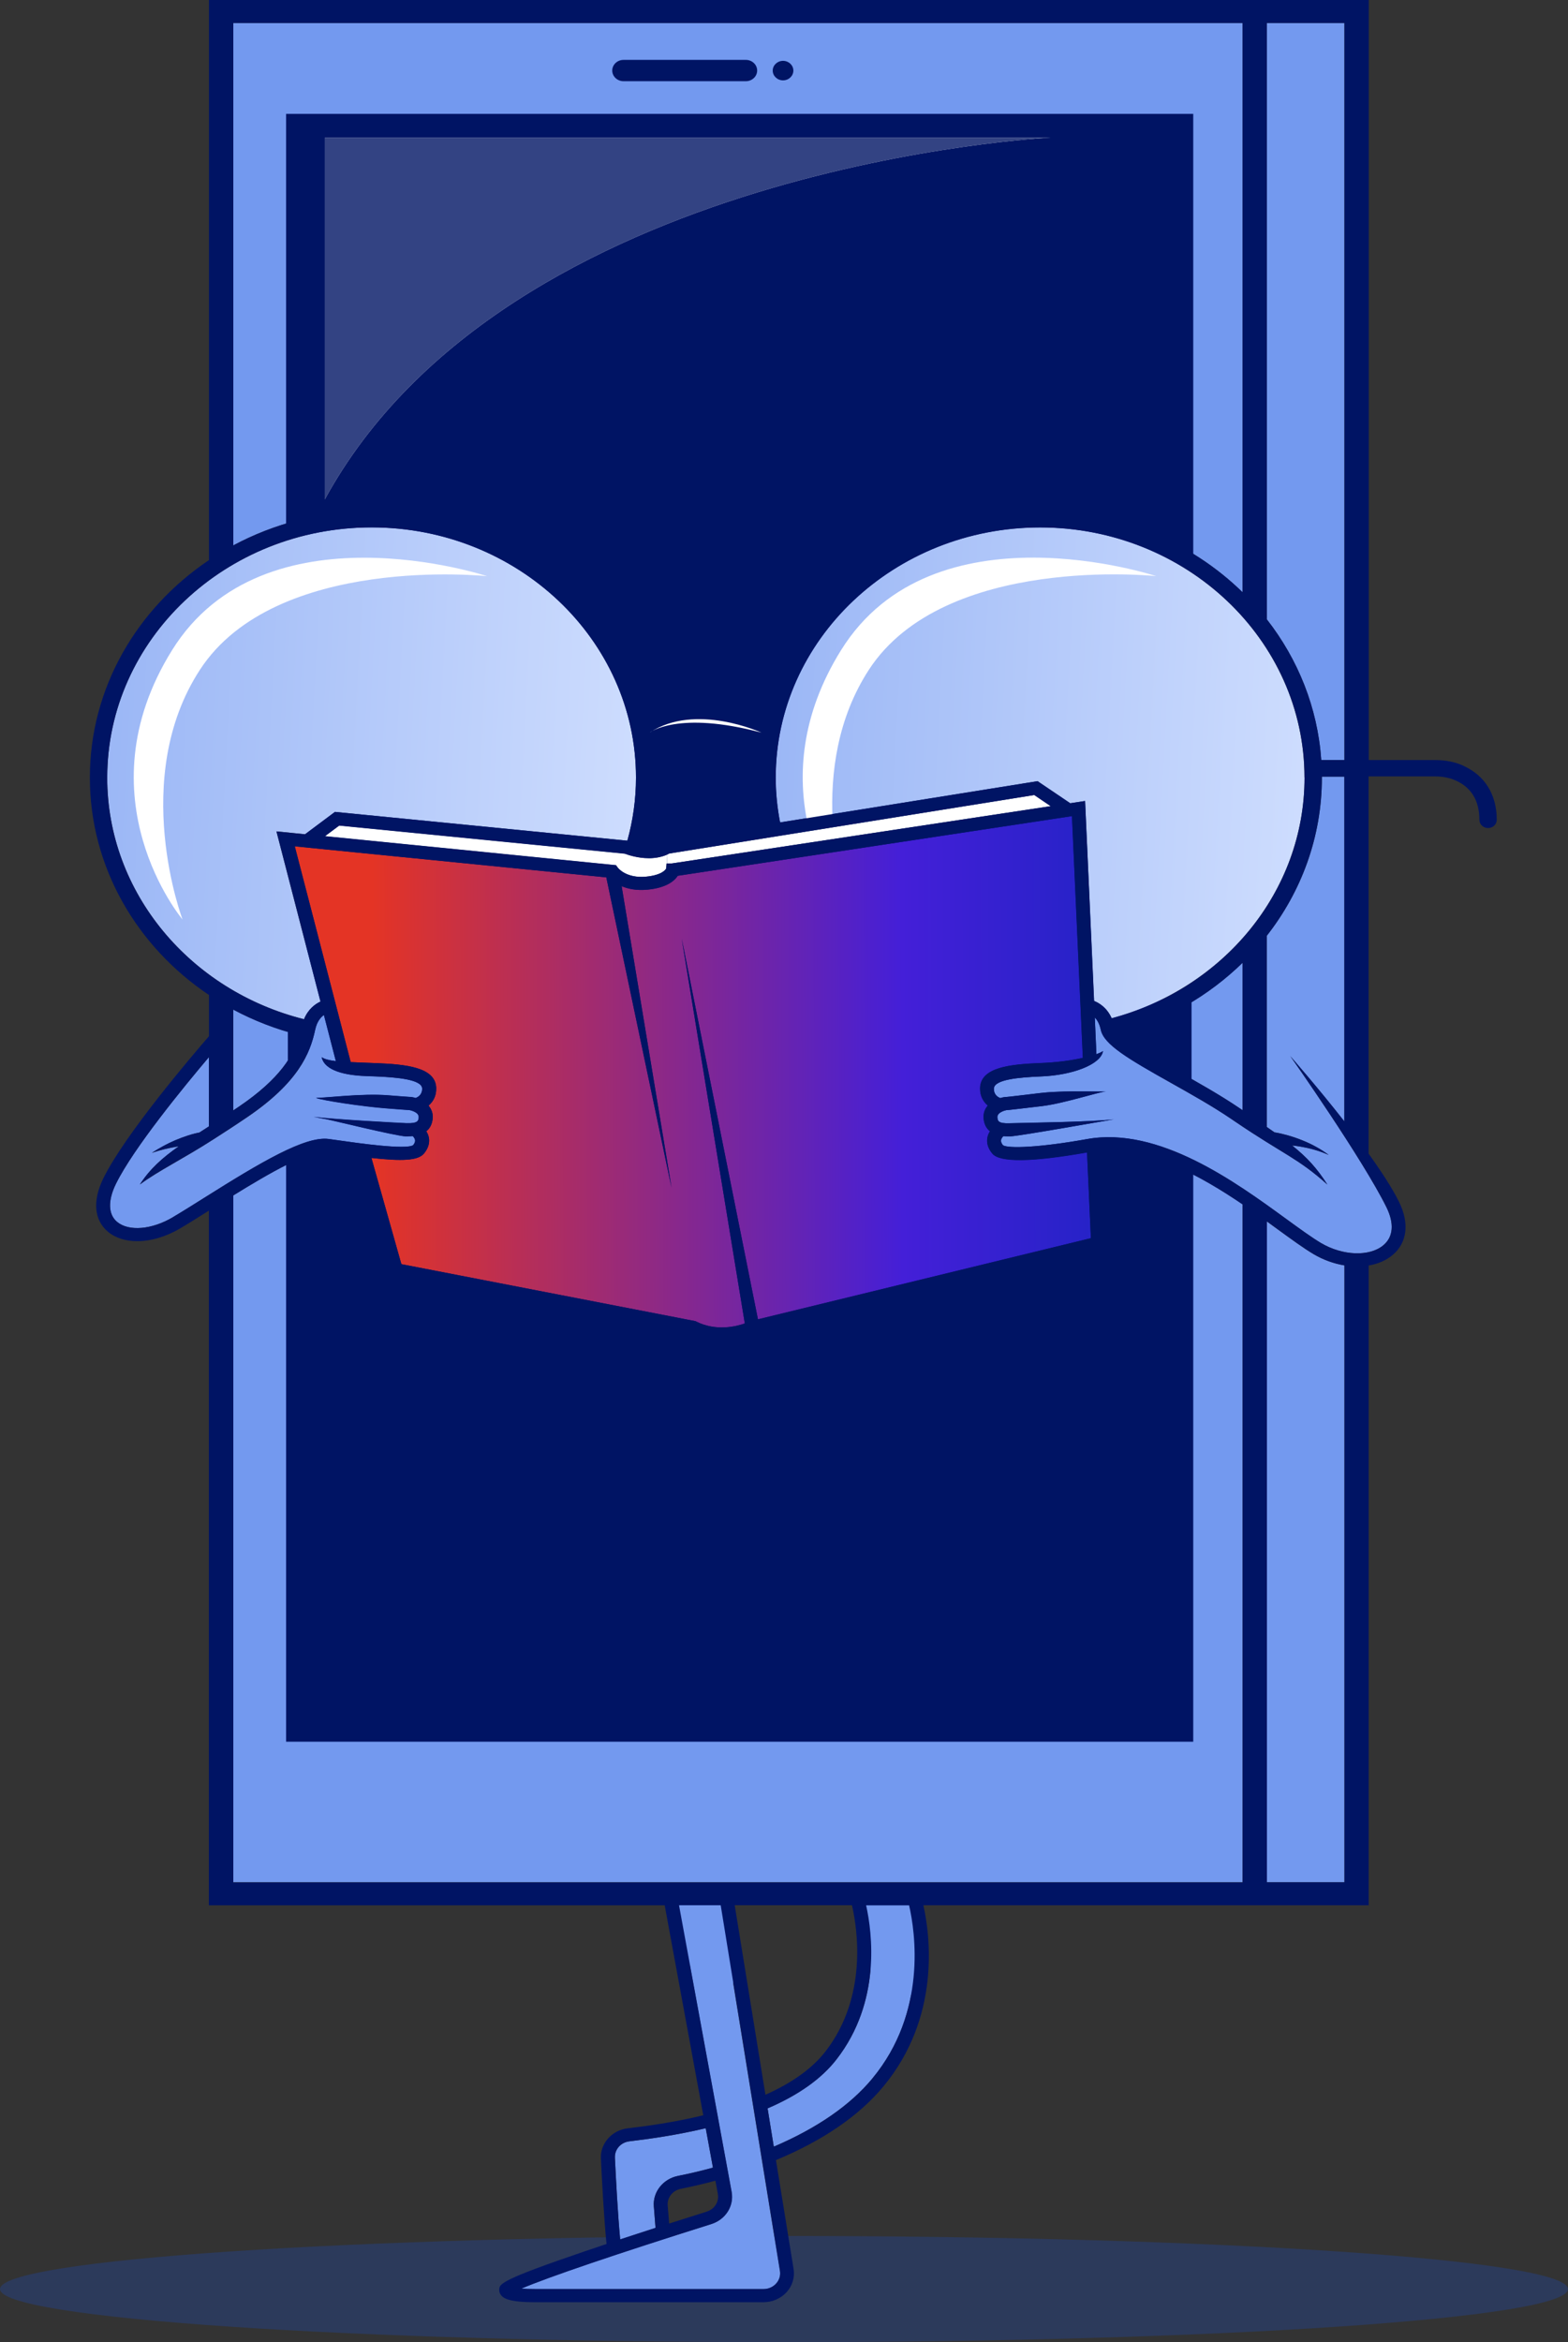 <?xml version="1.0" encoding="UTF-8"?><svg id="Layer_1" xmlns="http://www.w3.org/2000/svg" xmlns:xlink="http://www.w3.org/1999/xlink" viewBox="0 0 277.98 415"><rect x="0" y="0" width="277.98" height="415" fill="#333333" stroke="none"/><defs><linearGradient id="linear-gradient" x1="232.49" y1="276.86" x2="62.08" y2="286.01" gradientTransform="translate(0 416) scale(1 -1)" gradientUnits="userSpaceOnUse"><stop offset="0" stop-color="#ceddfe"/><stop offset="1" stop-color="#7399ef"/></linearGradient><linearGradient id="linear-gradient-2" x1="-8.98" y1="225.48" x2="225.65" y2="226.32" gradientTransform="translate(0 416) scale(1 -1)" gradientUnits="userSpaceOnUse"><stop offset=".32" stop-color="#e43425"/><stop offset=".72" stop-color="#441fd8"/><stop offset="1" stop-color="#0a26b8"/></linearGradient><linearGradient id="linear-gradient-3" x1="113.93" y1="276.11" x2="-56.47" y2="285.25" gradientTransform="translate(0 416) scale(1 -1)" gradientUnits="userSpaceOnUse"><stop offset="0" stop-color="#ceddfe"/><stop offset="1" stop-color="#7399ef"/></linearGradient></defs><rect x="54.39" y="24.38" width="151.71" height="284.25" style="fill:#001464; stroke-width:0px;"/><path d="M138.99,415c76.76,0,138.99-4.21,138.99-9.41s-62.23-9.41-138.99-9.41S0,400.39,0,405.59s62.23,9.41,138.99,9.41Z" style="fill:#1056fb; isolation:isolate; opacity:.2; stroke-width:0px;"/><path d="M238.34,224.21v109.31h-13.76v-117.1c.66.48,1.29.94,1.91,1.39,2.49,1.81,4.63,3.38,6.38,4.41,1.74,1.03,3.63,1.69,5.47,1.99Z" style="fill:#7399ef; stroke-width:0px;"/><path d="M238.34,4.07v130.59h-4.11c-.64-9.29-4.13-17.85-9.65-24.92V4.07h13.76Z" style="fill:#7399ef; stroke-width:0px;"/><path d="M231.28,137.77c0,20.29-14.5,37.42-34.21,42.65-.84-1.89-2.23-2.72-3.12-3.07l-1.59-35.43-2.63.4-5.79-3.91-45.65,7.31c-.5-2.58-.78-5.23-.78-7.95,0-24.44,21.03-44.33,46.87-44.33s46.88,19.88,46.88,44.33Z" style="fill:url(#linear-gradient); stroke-width:0px;"/><path d="M220.27,213.38v120.13H41.35v-121.7c6.39-3.95,13.59-8.1,16.59-7.69.52.08,1.1.16,1.71.24,1.27.19,2.45.34,3.55.49l5.97,21.13,53.3,10.33c1.91.91,3.8,1.22,5.48,1.22,2.98,0,5.29-.97,5.89-1.23l62.1-15.13-.77-17.29c8.55-.61,17.66,4.45,25.12,9.51Z" style="fill:#7399ef; stroke-width:0px;"/><path d="M220.27,170.59v26.12l-.57-.39c-3.4-2.3-7.38-4.54-10.88-6.5-4.13-2.32-8.71-4.89-10.5-6.7,8.45-2.32,15.98-6.71,21.94-12.53Z" style="fill:#7399ef; stroke-width:0px;"/><path d="M192.71,204.19l.68,15.19-59.03,14.38-13.51-67.46,11.19,68.19c-1.53.54-5.07,1.43-8.59-.32l-.15-.08-52.15-10.1-5.31-18.82c5.44.6,8.26.48,9.31-.77.9-1.08.99-2.07.89-2.72-.07-.48-.25-.88-.47-1.23.66-.53,1.05-1.3,1.13-2.31.07-.83-.19-1.59-.74-2.24.78-.66,1.41-1.66,1.36-3.12-.11-3.68-5.36-4.2-10.72-4.41l-1.62-.06c-1.03-.04-1.97-.08-2.82-.12l-9.91-38.23,55.23,5.49,11.56,54.99-8.85-53.43c1.12.47,2.62.8,4.53.62,3.44-.31,4.86-1.59,5.42-2.46l69.89-10.57,1.93,42.83c-1.93.44-4.48.8-7.49.92-5.36.21-10.61.73-10.73,4.41-.04,1.46.59,2.47,1.37,3.12-.55.64-.81,1.41-.74,2.24.08,1.01.46,1.78,1.13,2.31-.22.34-.4.75-.47,1.23-.1.65-.03,1.64.89,2.72,1.34,1.6,6.99,1.52,16.79-.21Z" style="fill:url(#linear-gradient-2); stroke-width:0px;"/><path d="M186.28,142.84l-67.17,10.15h-.87s-.03-1.55-.03-1.55c.15-.07.3-.14.45-.21l64.69-10.36,2.92,1.98Z" style="fill:#fff; stroke-width:0px;"/><path d="M228.71,187.09c.26.35,3.41,4.83,7.03,10.29,3.74,5.63,7.97,12.31,10.06,16.54,1.4,2.86,1.21,5.24-.56,6.72-2.46,2.05-7.22,1.87-11.07-.4-1.64-.98-3.74-2.51-6.18-4.28-8.98-6.54-22.54-16.41-35.28-14.13-8.45,1.51-13.96,1.69-14.9,1.09-.27-.33-.39-.63-.36-.9.04-.3.26-.57.43-.72.26.02.52.04.81.04h.41c1.76-.07,17.31-2.86,18.33-3.01-1.93.23-6.17.4-10.11.5-3.97.1-7.62.16-8.32.19-2.1.08-2.14-.46-2.19-1.04-.08-.98,1.62-1.29,1.62-1.29.28,0,1.51-.15,6.28-.71,3.88-.46,10.02-2.5,11.36-2.6-.24.02-.62.02-1.11.02-2.35,0-7.17-.14-10.56.27-2.79.33-5.66.68-5.97.69-.28,0-.67.06-1.1.2-.43-.16-1.17-.6-1.14-1.69.05-1.61,4.49-1.99,8.36-2.14,5.45-.21,10.58-2.07,10.99-4.5-.24.17-.64.36-1.17.56l-.29-6.52c.43.45.85,1.14,1.07,2.2.55,2.61,4.86,5.14,12.41,9.38,3.63,2.04,7.38,4.14,10.7,6.39l.81.56c8.5,5.76,11.03,6.4,16.25,11.09-.94-1.46-1.83-2.65-2.83-3.76-1-1.1-2.09-2.1-3.42-3.17.48.05.96.11,1.43.19.86.15,1.72.33,2.56.58.85.24,1.68.56,2.5.9-.72-.51-1.46-1.01-2.25-1.43-.78-.44-1.61-.82-2.45-1.16-.85-.34-1.72-.64-2.62-.89-.75-.21-1.48-.39-2.3-.52-.44-.3-.89-.63-1.37-.95v-33.87c6.14-7.84,9.78-17.53,9.78-28.01v-.2h3.99v61.13c-4.66-5.95-9.15-11.08-9.63-11.61h0Z" style="fill:#7399ef; stroke-width:0px;"/><path d="M161.18,337.59c1.07,4.65,3.23,18.92-6.51,30.67-3.95,4.77-9.84,8.82-17.49,12.1l-1.1-6.79c5.47-2.35,9.58-5.27,12.24-8.71,7.89-10.17,6.33-22.33,5.23-27.27h7.62Z" style="fill:#7399ef; stroke-width:0px;"/><path d="M138.26,402.38c.13.8-.12,1.62-.68,2.24-.56.62-1.37.97-2.23.97h-40.49c-1.03,0-1.82-.03-2.42-.09,4.46-1.93,16.87-6.16,33.62-11.42,2.56-.81,4.08-3.21,3.62-5.73l-9.33-50.76h7.39l10.52,64.79Z" style="fill:#7399ef; stroke-width:0px;"/><path d="M135.55,146.15c-.53-2.78-.8-5.6-.8-8.38,0-1.86.13-3.76.39-5.81l.03-.23-.23-.08c-12.25-4.24-18.2-1.3-19.74-.3l-.15.1.03.18c.29,2.09.44,4.16.44,6.14,0,3.99-.54,7.97-1.61,11.83l-.09.33.36.04c.3.03.58.05.86.05,1.05,0,1.97-.21,2.74-.65l.14-.09,17.69-2.84-.06-.29h0Z" style="fill:#001464; stroke-width:0px;"/><path d="M125.11,377.1l1.28,6.98c-2.07.56-4.16,1.06-6.21,1.47-2.64.53-4.47,2.85-4.27,5.39l.3,3.82c-2.01.65-4.13,1.34-6.27,2.04-.43-4.51-.76-10.87-.93-14.5-.07-1.46,1.03-2.7,2.57-2.89,3.34-.4,8.25-1.06,13.53-2.32Z" style="fill:#7399ef; stroke-width:0px;"/><path d="M118.21,151.44l.03,1.57h-.07l-.07.88c-.09.19-.73,1.19-3.63,1.46-3.46.31-4.91-1.53-4.96-1.59l-.32-.44-51.6-5.14,2.54-1.89,50.62,4.98c.57.21,2.28.8,4.26.8,1.03,0,2.14-.16,3.2-.61Z" style="fill:#fff; stroke-width:0px;"/><path d="M112.75,137.77c0,3.86-.54,7.61-1.53,11.19l-51.84-5.1-5.3,3.96-5.07-.51,7.81,30.16c-.91.41-2.17,1.3-2.92,3.13-20.06-5.02-34.89-22.31-34.89-42.83,0-24.44,21.02-44.33,46.87-44.33s46.87,19.88,46.87,44.33Z" style="fill:url(#linear-gradient-3); stroke-width:0px;"/><path d="M72.35,201.34c.28,0,.55-.02.81-.04.15.15.38.41.42.71.01.1.06.41-.35.91-1.34.83-9.67-.35-13.23-.86-.61-.09-1.19-.17-1.72-.24-4.18-.57-12.07,4.13-21.96,10.35-2.06,1.29-3.99,2.51-5.65,3.49-3.76,2.23-7.84,2.57-9.92.84-1.58-1.32-1.66-3.78-.2-6.75,3.11-6.32,12.07-17.23,16.48-22.44v12.27c-.18.12-.38.25-.56.37-.38.24-.76.48-1.12.72-.28.05-.54.12-.81.18-.41.1-.8.22-1.19.34-.78.25-1.53.54-2.27.85-.73.32-1.45.65-2.14,1.04-.69.37-1.35.77-2.01,1.19.74-.24,1.49-.47,2.24-.65.75-.19,1.51-.33,2.27-.46.07-.01.15-.02.23-.03-2.89,2.04-5.1,3.99-6.87,6.75,1.62-1.2,3.55-2.35,5.73-3.61,2.19-1.27,4.64-2.67,7.31-4.39,1.75-1.12,3.73-2.4,5.97-3.92,9.03-6.13,11.17-11.27,12.06-15.5.31-1.45.99-2.22,1.55-2.61l2.12,8.18c-1.18-.14-2.03-.35-2.52-.7.2.94.92,1.73,2.22,2.31,1.3.58,3.16.94,5.62,1.03l1.61.06c3.87.15,8.32.54,8.37,2.14.03,1.08-.7,1.52-1.15,1.69-.42-.13-.8-.19-1.07-.19-.12,0-.62-.04-1.32-.09-.71-.05-1.63-.13-2.56-.2-4.58-.36-11.15.48-12.73.47.57.22,2.63.6,5.09.97,2.45.37,5.3.72,7.44.88,3.07.24,3.89.3,4.04.3.01,0,1.72.31,1.64,1.29-.04.58-.09,1.11-2.19,1.04-1.39-.05-12.98-.68-16.43-1.12l2.18.39c.51.07,12.36,2.99,14.15,3.06h.41Z" style="fill:#7399ef; stroke-width:0px;"/><path d="M53.12,183.42c-1.02,3.5-3.41,7.67-10.72,12.63-.36.24-.7.47-1.05.7v-17.87c3.66,1.96,7.61,3.49,11.77,4.54Z" style="fill:#7399ef; stroke-width:0px;"/><path d="M220.27,4.07v100.87c-9.09-8.88-21.81-14.41-35.87-14.41-24.37,0-44.71,16.6-49.07,38.46-10.99-3.67-17.4-2.02-20.47-.5-4.57-21.62-24.79-37.96-48.98-37.96-8.91,0-17.28,2.23-24.53,6.11V4.07h178.93Z" style="fill:#7399ef; stroke-width:0px;"/><path d="M32.36,162.92s-18.16-21.54-1.85-47.73c16.31-26.19,55.85-13.1,55.85-13.1,0,0-37.52-3.99-50.92,16.59-12.55,19.26-3.08,44.24-3.08,44.24Z" style="fill:#fff; stroke-width:0px;"/><path d="M149.11,115.19c-7.28,11.69-7.7,22.46-5.92,30.79,1.48-.19,2.94-.45,4.41-.74-.38-8.16.82-17.93,6.44-26.57,13.4-20.58,50.93-16.59,50.93-16.59,0,0-39.54-13.1-55.85,13.1h0Z" style="fill:#fff; stroke-width:0px;"/><path d="M211.24,192.37v-16.47l-14.87,6.9s6.89,6.37,14.87,9.56Z" style="fill:#001464; stroke-width:0px;"/><path d="M51.03,189.92v-8.38l4.01.84-4.01,7.54Z" style="fill:#001464; stroke-width:0px;"/><path d="M120.52,348.12s5.9-1.14,10.61,4.4l-2.2-16.76h-10.51l2.11,12.35h0Z" style="fill:#7399ef; stroke-width:0px;"/><path d="M153.3,348.62s6.78.6,8.85,6.23c0,0,1.44-5.96,1.44-10.7s-1.44-8.38-1.44-8.38l-10.29.57s1.8,4.1,1.44,12.28h0Z" style="fill:#7399ef; stroke-width:0px;"/><path d="M132.23,14.39h-21.69c-1.1,0-2-.85-2-1.89s.9-1.89,2-1.89h21.69c1.1,0,2,.85,2,1.89s-.9,1.89-2,1.89Z" style="fill:#001464; stroke-width:0px;"/><path d="M138.82,14.24c1.01,0,1.83-.78,1.83-1.73s-.82-1.73-1.83-1.73-1.83.78-1.83,1.73.82,1.73,1.83,1.73Z" style="fill:#001464; stroke-width:0px;"/><path d="M259.47,135.69c-1.5-.68-3.19-1.02-5.02-1.02h-11.79V0H37.05v99.24c-12.76,8.56-21.12,22.64-21.12,38.53s8.35,29.97,21.12,38.53v7.3c-2.91,3.35-14.86,17.33-18.72,25.16-1.95,3.97-1.66,7.42.8,9.48,1.35,1.13,3.17,1.68,5.2,1.68,2.39,0,5.09-.77,7.65-2.29,1.51-.89,3.23-1.97,5.05-3.12v123.08h80.81l6.84,37.21c-5.22,1.26-10.1,1.92-13.42,2.31-2.77.33-4.85,2.66-4.73,5.3.18,3.8.53,10.61,1,15.19-1.29.43-2.57.86-3.83,1.29-14.73,5.01-15.18,5.76-15.19,6.76-.04.33.06.67.28.97.47.65,1.56,1.3,6.06,1.3h40.49c1.58,0,3.08-.65,4.11-1.78,1.03-1.14,1.48-2.63,1.24-4.11l-3.13-19.29c8.33-3.46,14.73-7.85,19.04-13.04,10.16-12.25,8.32-26.64,7.1-32.11h78.94v-113.36c1.62-.27,3.08-.89,4.22-1.84,2.62-2.18,3.04-5.63,1.16-9.44-1.19-2.42-3.16-5.43-5.39-8.53v-66.85h11.79c1.36,0,2.6.25,3.69.74,2.76,1.25,4.16,3.59,4.16,6.95,0,.8.69,1.46,1.54,1.46s1.54-.65,1.54-1.46c0-4.45-2.1-7.86-5.92-9.57h0ZM238.35,134.66h-4.11c-.64-9.29-4.13-17.85-9.65-24.92V4.07h13.76v130.59ZM220.29,196.71l-.57-.38c-3.4-2.31-7.37-4.54-10.87-6.5-4.13-2.32-8.71-4.89-10.5-6.7,8.45-2.32,15.98-6.71,21.94-12.53v26.12h0ZM197.09,180.43c-.84-1.89-2.23-2.72-3.12-3.07l-1.6-35.43-2.63.4-5.79-3.91-45.65,7.31c-.5-2.58-.77-5.23-.77-7.95,0-24.44,21.03-44.32,46.87-44.32s46.87,19.88,46.87,44.32c0,20.29-14.49,37.42-34.21,42.66h0ZM175.12,195.92c-.55.64-.81,1.41-.74,2.24.08,1.01.47,1.78,1.13,2.31-.22.34-.4.75-.47,1.23-.1.64-.02,1.64.89,2.72,1.34,1.6,6.99,1.52,16.79-.21l.68,15.19-59.02,14.38-13.52-67.47,11.19,68.19c-1.53.54-5.08,1.43-8.59-.32l-.15-.08-52.15-10.11-5.31-18.82c5.44.6,8.26.48,9.31-.77.9-1.08.99-2.07.89-2.72-.07-.48-.25-.88-.47-1.23.66-.53,1.05-1.3,1.13-2.31.07-.83-.19-1.6-.74-2.24.78-.66,1.41-1.66,1.37-3.13-.12-3.68-5.36-4.19-10.72-4.4l-1.62-.06c-1.03-.04-1.97-.07-2.82-.12l-9.91-38.23,55.23,5.5,11.56,54.99-8.85-53.43c1.13.48,2.62.8,4.53.62,3.44-.31,4.86-1.59,5.42-2.46l69.89-10.57,1.93,42.84c-1.92.43-4.48.8-7.49.92-5.36.21-10.61.73-10.72,4.4-.04,1.46.59,2.47,1.36,3.13h.01ZM115.4,131.59c1.66-1.08,7.45-3.82,19.45.34-.25,1.92-.39,3.87-.39,5.84,0,2.88.28,5.7.81,8.43l-17.22,2.76-.23.04-.2.11c-1.06.6-2.31.68-3.4.57,1.05-3.81,1.62-7.8,1.62-11.91,0-2.1-.16-4.16-.44-6.18ZM115.03,152.05c1.18,0,2.46-.21,3.65-.83l64.69-10.36,2.92,1.98-67.17,10.15h-.94l-.07.88c-.09.19-.73,1.2-3.62,1.46-3.46.32-4.91-1.52-4.96-1.6l-.32-.44-51.6-5.14,2.54-1.89,50.62,4.98c.57.21,2.28.8,4.26.8h0ZM41.36,4.07h178.93v100.87c-9.09-8.88-21.81-14.41-35.87-14.41-24.37,0-44.71,16.6-49.08,38.46-10.98-3.67-17.4-2.02-20.47-.5-4.57-21.62-24.79-37.96-48.98-37.96-8.91,0-17.28,2.23-24.53,6.11V4.07ZM19.01,137.77c0-24.44,21.03-44.32,46.87-44.32s46.87,19.88,46.87,44.32c0,3.86-.54,7.61-1.53,11.19l-51.84-5.1-5.3,3.96-5.07-.51,7.81,30.15c-.91.42-2.17,1.3-2.93,3.13-20.06-5.02-34.89-22.31-34.89-42.83h0ZM53.12,183.42c-1.02,3.5-3.41,7.67-10.72,12.63-.36.24-.7.47-1.05.71v-17.87c3.66,1.96,7.61,3.49,11.76,4.53h0ZM30.68,215.66c-3.76,2.23-7.84,2.57-9.92.84-1.59-1.33-1.66-3.78-.2-6.75,3.11-6.32,12.07-17.23,16.48-22.44v12.27c-.18.12-.38.24-.56.36-.38.24-.76.49-1.12.72-.28.05-.54.12-.81.18-.41.1-.8.21-1.19.34-.78.25-1.53.54-2.27.84-.73.32-1.45.66-2.14,1.04-.7.37-1.36.77-2.01,1.19.74-.24,1.49-.47,2.24-.65.75-.19,1.51-.33,2.27-.46.07-.01.15-.02.23-.03-2.89,2.04-5.1,3.99-6.88,6.75,3.24-2.42,7.7-4.56,13.05-8,1.75-1.12,3.73-2.4,5.97-3.92,9.03-6.13,11.16-11.27,12.06-15.5.31-1.45.98-2.21,1.55-2.61l2.12,8.18c-1.18-.14-2.03-.35-2.52-.7.39,1.89,2.92,3.16,7.84,3.34l1.61.06c3.87.15,8.31.54,8.36,2.15.03,1.08-.7,1.51-1.15,1.68-.42-.13-.8-.19-1.06-.19-.23,0-2.01-.15-3.88-.29-4.58-.36-11.15.48-12.73.46,1.14.44,8.24,1.52,12.53,1.85,3.07.24,3.89.3,4.04.3.02,0,1.73.31,1.65,1.29-.05.57-.09,1.11-2.19,1.04-1.39-.05-12.98-.68-16.43-1.12l2.18.4c.51.06,12.37,2.99,14.15,3.05.14,0,.28,0,.41,0,.28,0,.55-.02.81-.04.15.15.38.41.42.71.01.1.06.41-.35.91-1.35.83-9.67-.35-13.23-.86-.62-.09-1.19-.17-1.72-.24-4.18-.57-12.08,4.13-21.97,10.35-2.05,1.29-3.99,2.51-5.65,3.49v.02ZM41.36,211.82c6.39-3.95,13.59-8.11,16.58-7.69.53.07,1.1.16,1.71.24,1.27.18,2.45.34,3.55.49l5.97,21.14,53.3,10.33c1.91.92,3.81,1.22,5.49,1.22,2.97,0,5.29-.97,5.89-1.23l62.1-15.13-.77-17.29c8.55-.6,17.66,4.45,25.12,9.51v120.13H41.36v-121.7ZM146.35,363.48c-2.31,2.98-5.89,5.56-10.65,7.68l-5.45-33.58h20.79c.97,4.21,2.81,16.21-4.69,25.9h0ZM127.26,388.75c.25,1.37-.58,2.68-1.97,3.12-1.72.54-4.04,1.28-6.66,2.11l-.26-3.22c-.11-1.39.89-2.65,2.33-2.93,2.03-.41,4.09-.89,6.13-1.44l.44,2.37ZM109.02,382.3c-.07-1.46,1.04-2.71,2.57-2.89,3.34-.4,8.25-1.07,13.53-2.32l1.28,6.98c-2.07.57-4.16,1.07-6.21,1.47-2.64.53-4.48,2.85-4.27,5.38l.3,3.82c-2.01.65-4.13,1.34-6.27,2.04-.43-4.51-.76-10.87-.94-14.5h0ZM137.6,404.62c-.56.62-1.37.97-2.23.97h-40.49c-1.03,0-1.82-.03-2.41-.09,4.46-1.93,16.87-6.15,33.62-11.42,2.56-.8,4.08-3.21,3.62-5.73l-9.33-50.76h7.39l10.52,64.79c.13.8-.12,1.62-.68,2.23h0ZM154.68,368.26c-3.95,4.77-9.84,8.83-17.5,12.1l-1.1-6.78c5.47-2.35,9.59-5.27,12.24-8.71,7.89-10.17,6.33-22.33,5.23-27.27h7.62c1.07,4.65,3.23,18.92-6.51,30.67h0ZM224.6,333.51v-117.1c.66.47,1.29.94,1.91,1.39,2.49,1.81,4.63,3.37,6.38,4.41,1.74,1.03,3.62,1.69,5.47,2v109.31h-13.76ZM238.35,198.71c-4.74-6.05-9.31-11.25-9.65-11.64.15.17,12.94,18.39,17.11,26.86,1.4,2.86,1.21,5.24-.57,6.72-2.46,2.05-7.21,1.87-11.06-.41-1.64-.98-3.75-2.51-6.18-4.28-8.97-6.54-22.54-16.41-35.28-14.13-8.45,1.52-13.96,1.7-14.9,1.1-.27-.33-.39-.64-.35-.9.04-.3.26-.56.43-.72.26.02.52.04.81.04.14,0,.27,0,.41,0,1.79-.07,17.8-2.95,18.37-3.02-3.84.49-17.08.65-18.47.7-2.1.08-2.14-.46-2.19-1.04-.08-.98,1.63-1.29,1.62-1.29.28,0,1.51-.15,6.28-.71,3.88-.47,10.02-2.5,11.36-2.6-1.39.11-7.57-.2-11.67.29-2.78.33-5.66.68-5.97.69-.28,0-.66.06-1.1.2-.43-.16-1.18-.59-1.14-1.69.05-1.61,4.49-1.99,8.36-2.15,5.46-.21,10.58-2.07,10.98-4.49-.24.17-.64.36-1.17.56l-.29-6.53c.43.45.84,1.14,1.07,2.2.55,2.62,4.86,5.15,12.41,9.39,3.63,2.04,7.38,4.14,10.69,6.39l.82.55c8.49,5.76,11.03,6.4,16.25,11.09-1.87-2.91-3.6-4.81-6.26-6.93.48.05.95.11,1.43.19.86.15,1.72.33,2.56.58.85.23,1.68.55,2.5.9-.71-.51-1.46-1.01-2.25-1.43-.78-.44-1.61-.82-2.46-1.16-.84-.34-1.72-.64-2.61-.89-.76-.21-1.48-.38-2.3-.51-.43-.31-.89-.63-1.37-.96v-33.86c6.14-7.84,9.77-17.53,9.77-28.01v-.2h3.99v61.13-.02Z" style="fill:#001464; stroke-width:0px;"/><path d="M50.72,20.18v72.89l.4-.12c4.78-1.41,9.74-2.13,14.76-2.13,23.58,0,44.05,15.87,48.68,37.72l.08.38.36-.18c2.81-1.39,9.17-3.18,20.22.52l.34.11.07-.33c4.41-22.15,24.93-38.22,48.77-38.22,9.47,0,18.69,2.56,26.67,7.39l.47.29V20.18H50.72Z" style="fill:#001464; stroke-width:0px;"/><path d="M195.13,203.58l-.29.02.77,17.34-61.91,15.09c-.81.36-2.99,1.21-5.76,1.21-1.89,0-3.69-.4-5.34-1.19l-.04-.02-53.15-10.3-5.97-21.15-.2-.03c-1.1-.15-2.28-.3-3.55-.49-.61-.08-1.19-.16-1.71-.24-1.41-.19-3.73.52-7.09,2.18l-.17.08v102.53h160.82v-100.85l-.16-.08c-6.14-3.11-11.46-4.46-16.25-4.12h0Z" style="fill:#001464; stroke-width:0px;"/><path d="M115.17,129.81s4.97-3.96,19.82,0c0,0-11.68-5.37-19.82,0Z" style="fill:#fff; stroke-width:0px;"/><path d="M186.28,24.38H57.59v64.09C90.12,29.02,186.28,24.38,186.28,24.38Z" style="fill:#fff; stroke-width:0px;"/><path d="M186.28,24.38H57.59v64.09C90.12,29.02,186.28,24.38,186.28,24.38Z" style="fill:#001464; isolation:isolate; opacity:.8; stroke-width:0px;"/><path d="M152.24,326.7h-42.22c-3.02,0-5.49-2.33-5.49-5.19s2.47-5.19,5.49-5.19h42.22c3.02,0,5.49,2.33,5.49,5.19s-2.47,5.19-5.49,5.19Z" style="fill:#7399ef; stroke-width:0px;"/></svg>